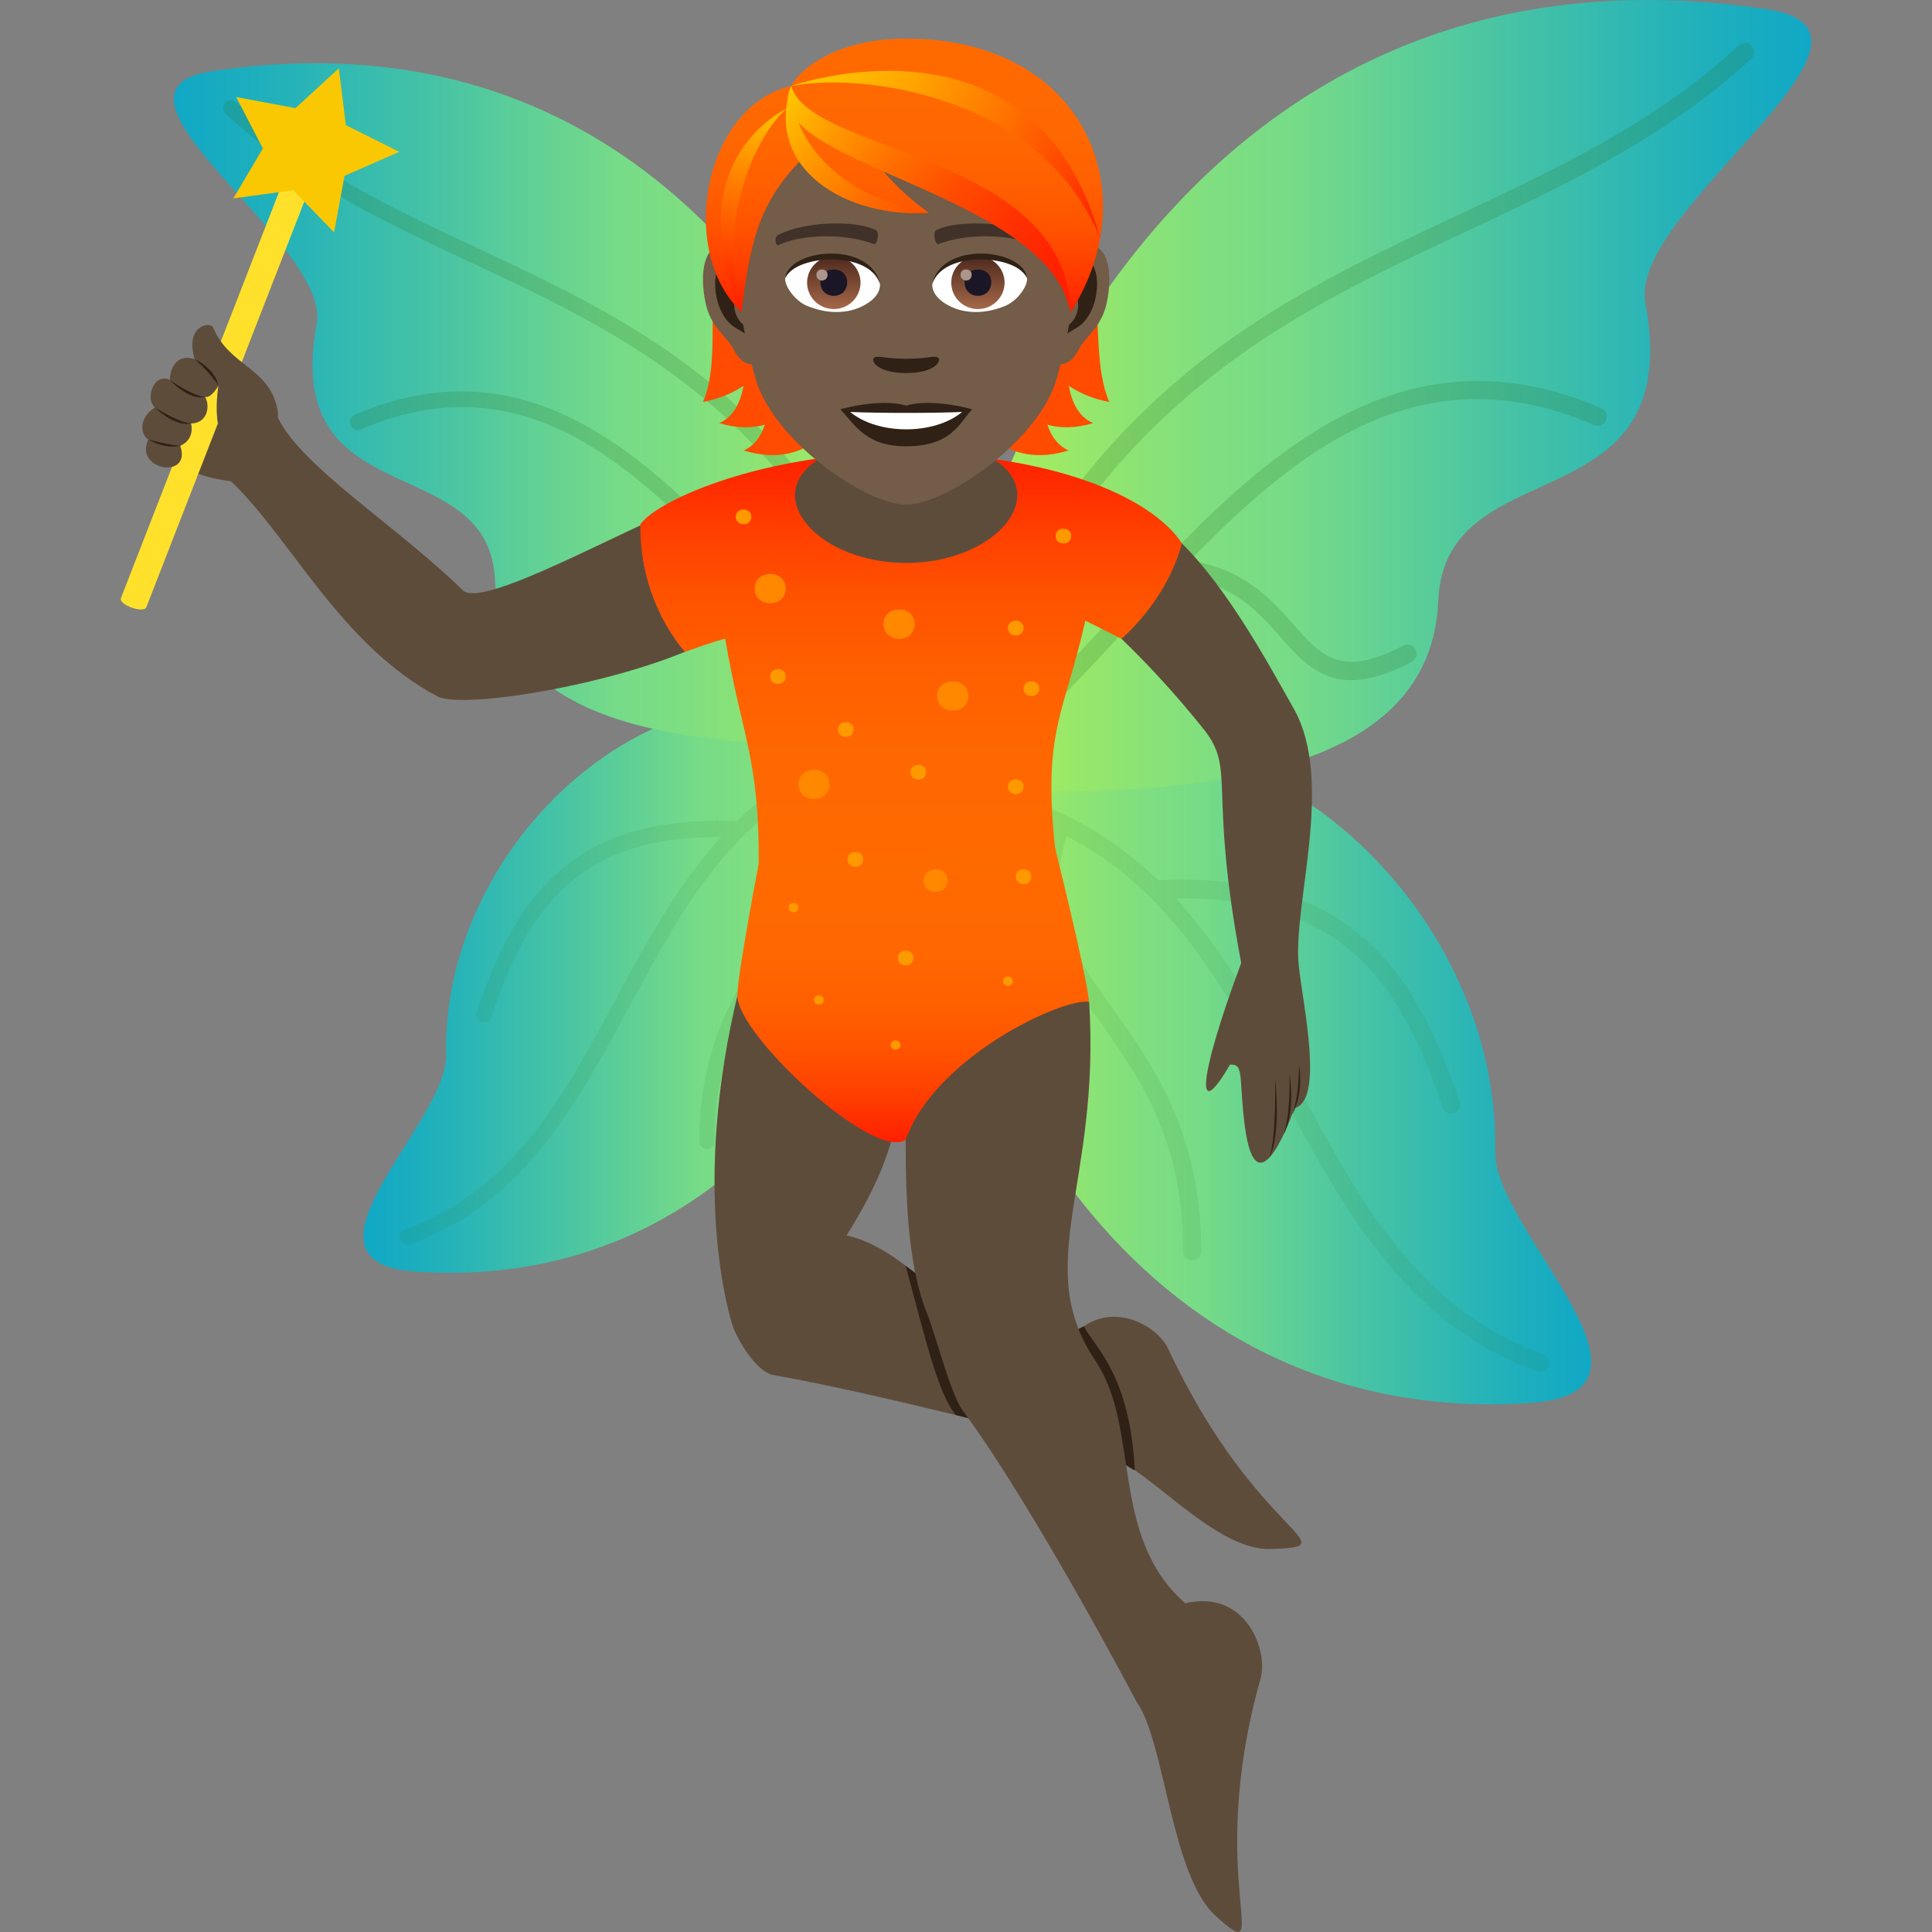 <?xml version="1.0" encoding="utf-8"?>
<!-- Generator: Adobe Illustrator 15.0.0, SVG Export Plug-In . SVG Version: 6.00 Build 0)  -->
<!DOCTYPE svg PUBLIC "-//W3C//DTD SVG 1.1//EN" "http://www.w3.org/Graphics/SVG/1.1/DTD/svg11.dtd">
<svg version="1.1" id="Layer_1" xmlns:x="http://ns.adobe.com/Extensibility/1.0/" xmlns:i="http://ns.adobe.com/AdobeIllustrator/10.0/" xmlns:graph="http://ns.adobe.com/Graphs/1.0/"
	 xmlns="http://www.w3.org/2000/svg" xmlns:xlink="http://www.w3.org/1999/xlink" xmlns:a="http://ns.adobe.com/AdobeSVGViewerExtensions/3.0/"
	 x="0px" y="0px" width="64px" height="64px" viewBox="0 0 64 64" enable-background="new 0 0 64 64" xml:space="preserve">
<rect x="0" y="0" width="64" height="64" fill="#808080" stroke="none"/>
<linearGradient id="SVGID_1_" gradientUnits="userSpaceOnUse" x1="30.929" y1="35.517" x2="52.707" y2="35.517">
	<stop  offset="0" style="stop-color:#B9F44C"/>
	<stop  offset="0.176" style="stop-color:#95E76C"/>
	<stop  offset="0.321" style="stop-color:#7EDE81"/>
	<stop  offset="0.413" style="stop-color:#76DB88"/>
	<stop  offset="0.637" style="stop-color:#4AC5A3"/>
	<stop  offset="0.877" style="stop-color:#20B0BC"/>
	<stop  offset="1" style="stop-color:#10A8C6"/>
	<a:midPointStop  offset="0" style="stop-color:#B9F44C"/>
	<a:midPointStop  offset="0.5" style="stop-color:#B9F44C"/>
	<a:midPointStop  offset="0.176" style="stop-color:#95E76C"/>
	<a:midPointStop  offset="0.5" style="stop-color:#95E76C"/>
	<a:midPointStop  offset="0.321" style="stop-color:#7EDE81"/>
	<a:midPointStop  offset="0.5" style="stop-color:#7EDE81"/>
	<a:midPointStop  offset="0.413" style="stop-color:#76DB88"/>
	<a:midPointStop  offset="0.5" style="stop-color:#76DB88"/>
	<a:midPointStop  offset="0.637" style="stop-color:#4AC5A3"/>
	<a:midPointStop  offset="0.5" style="stop-color:#4AC5A3"/>
	<a:midPointStop  offset="0.877" style="stop-color:#20B0BC"/>
	<a:midPointStop  offset="0.5" style="stop-color:#20B0BC"/>
	<a:midPointStop  offset="1" style="stop-color:#10A8C6"/>
</linearGradient>
<path fill="url(#SVGID_1_)" d="M50.717,46.472C37.426,47.39,30.929,34.6,30.929,26.135c9.302-5.297,18.803,3.367,18.599,12.022
	C49.47,40.732,55.83,46.121,50.717,46.472z"/>
<path opacity="0.1" fill="#297124" d="M51.12,44.859c-4.162-1.503-6.082-5.083-8.123-8.875c-1.176-2.188-2.381-4.407-4.044-6.224
	c5.382-0.051,7.395,2.612,8.838,6.926c0.042,0.126,0.157,0.206,0.279,0.206c0.032,0,0.063-0.006,0.1-0.018
	c0.151-0.055,0.231-0.23,0.179-0.389c-1.538-4.599-3.841-7.602-9.987-7.327c-1.792-1.724-4.102-2.986-7.403-3.332
	c-0.164-0.019-0.31,0.107-0.324,0.277c-0.017,0.167,0.104,0.317,0.266,0.333c1.499,0.156,2.778,0.512,3.894,1.011
	c-0.919,2.789,0.246,4.444,1.601,6.343c1.313,1.84,2.802,3.928,2.802,7.662c0,0.168,0.135,0.302,0.297,0.302
	c0.164,0,0.297-0.134,0.297-0.302c0-3.935-1.62-6.202-2.922-8.025c-1.294-1.816-2.32-3.27-1.535-5.727
	c3.483,1.784,5.281,5.109,7.149,8.583c2.002,3.721,4.071,7.573,8.444,9.151c0.032,0.012,0.065,0.018,0.097,0.018
	c0.124,0,0.238-0.079,0.278-0.205C51.356,45.088,51.274,44.912,51.12,44.859z"/>
<linearGradient id="SVGID_2_" gradientUnits="userSpaceOnUse" x1="30.929" y1="13.114" x2="59.999" y2="13.114">
	<stop  offset="0" style="stop-color:#B9F44C"/>
	<stop  offset="0.176" style="stop-color:#95E76C"/>
	<stop  offset="0.321" style="stop-color:#7EDE81"/>
	<stop  offset="0.413" style="stop-color:#76DB88"/>
	<stop  offset="0.637" style="stop-color:#4AC5A3"/>
	<stop  offset="0.877" style="stop-color:#20B0BC"/>
	<stop  offset="1" style="stop-color:#10A8C6"/>
	<a:midPointStop  offset="0" style="stop-color:#B9F44C"/>
	<a:midPointStop  offset="0.5" style="stop-color:#B9F44C"/>
	<a:midPointStop  offset="0.176" style="stop-color:#95E76C"/>
	<a:midPointStop  offset="0.5" style="stop-color:#95E76C"/>
	<a:midPointStop  offset="0.321" style="stop-color:#7EDE81"/>
	<a:midPointStop  offset="0.5" style="stop-color:#7EDE81"/>
	<a:midPointStop  offset="0.413" style="stop-color:#76DB88"/>
	<a:midPointStop  offset="0.5" style="stop-color:#76DB88"/>
	<a:midPointStop  offset="0.637" style="stop-color:#4AC5A3"/>
	<a:midPointStop  offset="0.5" style="stop-color:#4AC5A3"/>
	<a:midPointStop  offset="0.877" style="stop-color:#20B0BC"/>
	<a:midPointStop  offset="0.5" style="stop-color:#20B0BC"/>
	<a:midPointStop  offset="1" style="stop-color:#10A8C6"/>
</linearGradient>
<path fill="url(#SVGID_2_)" d="M58.543,0.309c-20.495-3.09-27.614,17.875-27.614,25.826c9.414,0.45,16.477-0.609,16.716-6.236
	c0.215-5.125,8.241-2.423,6.859-9.877C53.937,6.951,63.566,1.063,58.543,0.309z"/>
<path opacity="0.2" fill="#297124" d="M48.54,7.682c3.232-1.514,6.575-3.08,9.463-5.727c0.122-0.111,0.133-0.305,0.025-0.431
	c-0.111-0.129-0.297-0.14-0.419-0.026c-2.822,2.585-5.974,4.062-9.313,5.627c-6.636,3.107-13.495,6.322-17.592,18.747
	c0.263,0.048,0.412,0.251,0.446,0.482c2.16-1.193,4.139-3.337,6.232-5.608c0.498-0.544,1.003-1.09,1.508-1.624
	c1.861,0.109,2.73,1.083,3.498,1.948c0.651,0.744,1.28,1.46,2.37,1.46c0.539,0,1.187-0.173,2.005-0.603
	c0.143-0.076,0.201-0.26,0.128-0.412c-0.071-0.15-0.25-0.209-0.394-0.134c-2.082,1.091-2.715,0.368-3.674-0.722
	c-0.736-0.831-1.649-1.827-3.412-2.084c3.726-3.84,7.782-6.921,13.407-4.491c0.146,0.065,0.323-0.007,0.387-0.162
	s-0.009-0.337-0.16-0.401c-7.033-3.034-11.846,2.191-16.091,6.801c-1.859,2.021-3.628,3.933-5.483,5.13
	C35.51,13.788,42.131,10.682,48.54,7.682z"/>
<linearGradient id="SVGID_3_" gradientUnits="userSpaceOnUse" x1="794.42" y1="32.687" x2="813.18" y2="32.687" gradientTransform="matrix(-1 0 0 1 825.219 0)">
	<stop  offset="0" style="stop-color:#B9F44C"/>
	<stop  offset="0.176" style="stop-color:#95E76C"/>
	<stop  offset="0.321" style="stop-color:#7EDE81"/>
	<stop  offset="0.413" style="stop-color:#76DB88"/>
	<stop  offset="0.637" style="stop-color:#4AC5A3"/>
	<stop  offset="0.877" style="stop-color:#20B0BC"/>
	<stop  offset="1" style="stop-color:#10A8C6"/>
	<a:midPointStop  offset="0" style="stop-color:#B9F44C"/>
	<a:midPointStop  offset="0.5" style="stop-color:#B9F44C"/>
	<a:midPointStop  offset="0.176" style="stop-color:#95E76C"/>
	<a:midPointStop  offset="0.5" style="stop-color:#95E76C"/>
	<a:midPointStop  offset="0.321" style="stop-color:#7EDE81"/>
	<a:midPointStop  offset="0.5" style="stop-color:#7EDE81"/>
	<a:midPointStop  offset="0.413" style="stop-color:#76DB88"/>
	<a:midPointStop  offset="0.5" style="stop-color:#76DB88"/>
	<a:midPointStop  offset="0.637" style="stop-color:#4AC5A3"/>
	<a:midPointStop  offset="0.5" style="stop-color:#4AC5A3"/>
	<a:midPointStop  offset="0.877" style="stop-color:#20B0BC"/>
	<a:midPointStop  offset="0.5" style="stop-color:#20B0BC"/>
	<a:midPointStop  offset="1" style="stop-color:#10A8C6"/>
</linearGradient>
<path fill="url(#SVGID_3_)" d="M13.752,42.123c11.449,0.791,17.046-10.225,17.046-17.518c-8.012-4.563-16.195,2.9-16.021,10.356
	C14.83,37.175,9.35,41.817,13.752,42.123z"/>
<path opacity="0.1" fill="#297124" d="M13.404,40.734c3.584-1.296,5.241-4.379,7-7.643c1.014-1.888,2.049-3.798,3.487-5.361
	c-4.64-0.044-6.375,2.248-7.616,5.962c-0.038,0.109-0.135,0.179-0.242,0.179c-0.029,0-0.055-0.004-0.084-0.015
	c-0.133-0.048-0.202-0.198-0.155-0.335c1.325-3.961,3.311-6.548,8.603-6.312c1.544-1.486,3.533-2.57,6.377-2.868
	c0.142-0.018,0.266,0.09,0.28,0.238c0.013,0.143-0.089,0.274-0.228,0.286c-1.296,0.135-2.396,0.441-3.356,0.869
	c0.793,2.407-0.213,3.829-1.38,5.465c-1.132,1.584-2.413,3.384-2.413,6.6c0,0.146-0.115,0.263-0.254,0.263
	c-0.142,0-0.255-0.117-0.255-0.263c0-3.391,1.395-5.343,2.516-6.912c1.112-1.564,1.998-2.817,1.318-4.934
	c-2.999,1.537-4.547,4.402-6.154,7.392c-1.723,3.206-3.508,6.525-7.273,7.882c-0.027,0.011-0.059,0.018-0.086,0.018
	c-0.105,0-0.202-0.069-0.237-0.178C13.202,40.931,13.273,40.78,13.404,40.734z"/>
<linearGradient id="SVGID_4_" gradientUnits="userSpaceOnUse" x1="794.42" y1="13.39" x2="819.459" y2="13.39" gradientTransform="matrix(-1 0 0 1 825.219 0)">
	<stop  offset="0" style="stop-color:#B9F44C"/>
	<stop  offset="0.176" style="stop-color:#95E76C"/>
	<stop  offset="0.321" style="stop-color:#7EDE81"/>
	<stop  offset="0.413" style="stop-color:#76DB88"/>
	<stop  offset="0.637" style="stop-color:#4AC5A3"/>
	<stop  offset="0.877" style="stop-color:#20B0BC"/>
	<stop  offset="1" style="stop-color:#10A8C6"/>
	<a:midPointStop  offset="0" style="stop-color:#B9F44C"/>
	<a:midPointStop  offset="0.5" style="stop-color:#B9F44C"/>
	<a:midPointStop  offset="0.176" style="stop-color:#95E76C"/>
	<a:midPointStop  offset="0.5" style="stop-color:#95E76C"/>
	<a:midPointStop  offset="0.321" style="stop-color:#7EDE81"/>
	<a:midPointStop  offset="0.5" style="stop-color:#7EDE81"/>
	<a:midPointStop  offset="0.413" style="stop-color:#76DB88"/>
	<a:midPointStop  offset="0.5" style="stop-color:#76DB88"/>
	<a:midPointStop  offset="0.637" style="stop-color:#4AC5A3"/>
	<a:midPointStop  offset="0.5" style="stop-color:#4AC5A3"/>
	<a:midPointStop  offset="0.877" style="stop-color:#20B0BC"/>
	<a:midPointStop  offset="0.5" style="stop-color:#20B0BC"/>
	<a:midPointStop  offset="1" style="stop-color:#10A8C6"/>
</linearGradient>
<path fill="url(#SVGID_4_)" d="M7.013,2.36c17.654-2.661,23.785,15.396,23.785,22.245c-8.11,0.387-14.193-0.527-14.399-5.37
	c-0.186-4.413-7.097-2.09-5.908-8.507C10.981,8.084,2.687,3.014,7.013,2.36z"/>
<path opacity="0.2" fill="#297124" d="M15.629,8.711C12.844,7.408,9.964,6.059,7.481,3.78C7.374,3.685,7.365,3.518,7.459,3.409
	C7.552,3.298,7.712,3.29,7.817,3.385c2.43,2.227,5.147,3.498,8.021,4.847c5.715,2.677,11.625,5.445,15.154,16.146
	c-0.225,0.043-0.354,0.217-0.381,0.418c-1.865-1.027-3.569-2.874-5.371-4.833c-0.43-0.467-0.863-0.936-1.298-1.399
	c-1.604,0.094-2.354,0.935-3.013,1.683c-0.562,0.639-1.104,1.255-2.044,1.255c-0.463,0-1.022-0.15-1.725-0.519
	c-0.124-0.066-0.177-0.226-0.112-0.354c0.063-0.13,0.215-0.181,0.341-0.116c1.795,0.938,2.339,0.317,3.166-0.624
	c0.631-0.715,1.42-1.572,2.935-1.794c-3.206-3.308-6.699-5.959-11.546-3.866c-0.128,0.054-0.279-0.007-0.332-0.143
	c-0.055-0.132,0.006-0.288,0.137-0.344c6.06-2.614,10.203,1.885,13.863,5.856c1.597,1.74,3.121,3.39,4.72,4.421
	C26.853,13.972,21.15,11.296,15.629,8.711z"/>
<path fill="#5E4C3B" d="M38.696,44.676c-0.397-0.854-2.259-1.846-3.441-0.058c-3.297,0.16-4.654-3.113-7.211-3.693
	c1.979-3.169,2.023-4.801,2.069-10.831c0,0-2.89-1.006-4.911,0.182c-2.358,7.057-1.411,12.033-0.953,13.577
	c0.149,0.501,0.806,1.598,1.367,1.696c3.828,0.674,10.72,2.518,10.72,2.518c1.513,0.287,3.793,3.295,5.738,3.245
	C44.789,51.235,41.633,50.957,38.696,44.676z"/>
<path fill="#302116" d="M35.905,43.935c-0.346,0.146-0.358,0.239-0.65,0.684c-2.519,0.122-3.598-1.528-5.253-2.682
	c0.631,2.311,1.054,4.21,1.664,4.94c2.738,0.662,4.67,1.189,4.67,1.189c0.499,0.095,0.68,0.32,1.254,0.645
	C37.44,45.547,36.267,44.634,35.905,43.935z"/>
<path fill="#5E4C3B" d="M41.759,55.6c0.259-0.911-0.474-2.964-2.497-2.489c-2.528-2.226-1.466-5.786-2.974-8.032
	c-2.144-3.19,0.181-5.866-0.209-11.892c0,0-6.054-1.297-6.078,4.331c-0.011,2.571,0.124,4.572,0.734,6.057
	c0.197,0.482,0.78,2.643,1.131,3.115c2.383,3.218,5.791,9.698,5.791,9.698c0.928,1.286,1.134,5.718,2.598,7.064
	C42.304,65.327,39.867,62.31,41.759,55.6z"/>
<path fill="#5E4C3B" d="M23.957,16.366c-1.385,0.032-7.848,3.938-8.62,3.191c-2.257-2.191-5.325-4.077-6.125-5.709
	c-1.253-2.073-6.144,1.506-1.563,2.094c1.998,1.896,3.624,5.419,6.847,7.13c0.904,0.479,7.092-0.58,9.602-2.188
	C24.861,19.138,24.799,17.596,23.957,16.366z"/>
<path fill="#FFE12C" d="M10.478,5.654L4.849,20.111c-0.086,0.222-0.928-0.077-0.843-0.297L9.594,5.457
	C10.194,5.146,10.478,5.654,10.478,5.654z"/>
<polygon fill="#F9C802" points="11.067,7.694 11.412,5.826 13.227,5.029 11.458,4.146 11.224,2.262 9.788,3.583 7.824,3.215 
	8.708,4.918 7.729,6.573 9.71,6.301 "/>
<path fill="#5E4C3B" d="M42.848,23.458c-0.887-1.562-2.396-4.393-4.153-5.879c-0.556,0.624-2.209,2.967-2.209,2.967
	s1.635,1.41,3.385,3.607c1.087,1.364,0.139,1.859,1.245,7.748c-1.5,4.032-1.469,5.268-0.373,3.368
	c0.478-0.033,0.289,0.395,0.486,1.98c0.394,3.135,1.649-0.538,1.649-0.538c0.997-0.251,0.279-3.437,0.145-4.724
	C42.811,29.979,44.232,25.889,42.848,23.458z"/>
<path fill="#302116" d="M42.047,38.349c0.412-0.796,0.193-2.626,0.193-2.626S42.284,37.701,42.047,38.349z"/>
<path fill="#302116" d="M42.522,37.58c0.412-0.796,0.195-2.003,0.195-2.003S42.76,36.933,42.522,37.58z"/>
<path fill="#302116" d="M42.806,36.927c0.413-0.796,0.224-1.644,0.224-1.644S43.044,36.279,42.806,36.927z"/>
<linearGradient id="SVGID_5_" gradientUnits="userSpaceOnUse" x1="30.184" y1="30.625" x2="30.184" y2="14.999">
	<stop  offset="0" style="stop-color:#FF6A00"/>
	<stop  offset="0.344" style="stop-color:#FF6800"/>
	<stop  offset="0.543" style="stop-color:#FF5F00"/>
	<stop  offset="0.705" style="stop-color:#FF5100"/>
	<stop  offset="0.847" style="stop-color:#FF3D00"/>
	<stop  offset="0.975" style="stop-color:#FF2400"/>
	<stop  offset="1" style="stop-color:#FF1E00"/>
	<a:midPointStop  offset="0" style="stop-color:#FF6A00"/>
	<a:midPointStop  offset="0.806" style="stop-color:#FF6A00"/>
	<a:midPointStop  offset="1" style="stop-color:#FF1E00"/>
</linearGradient>
<path fill-rule="evenodd" clip-rule="evenodd" fill="url(#SVGID_5_)" d="M25.134,28.582c0.017-3.485-0.56-4.178-1.11-7.421
	c-0.186,0.022-1.332,0.431-1.332,0.431s-1.522-1.596-1.477-4.226c0.594-0.834,4.161-2.367,8.582-2.367
	c4.911,0,8.323,1.422,9.355,2.999c-0.507,1.919-2.002,3.163-2.002,3.163s-1.014-0.514-1.197-0.599
	c-0.694,3.09-1.422,3.645-0.999,7.545C35.209,30.464,26.263,32.121,25.134,28.582z"/>
<linearGradient id="SVGID_6_" gradientUnits="userSpaceOnUse" x1="30.252" y1="37.84" x2="30.252" y2="28.108">
	<stop  offset="0" style="stop-color:#FF1E00"/>
	<stop  offset="0.025" style="stop-color:#FF2400"/>
	<stop  offset="0.153" style="stop-color:#FF3D00"/>
	<stop  offset="0.295" style="stop-color:#FF5100"/>
	<stop  offset="0.457" style="stop-color:#FF5F00"/>
	<stop  offset="0.656" style="stop-color:#FF6800"/>
	<stop  offset="1" style="stop-color:#FF6A00"/>
	<a:midPointStop  offset="0" style="stop-color:#FF1E00"/>
	<a:midPointStop  offset="0.194" style="stop-color:#FF1E00"/>
	<a:midPointStop  offset="1" style="stop-color:#FF6A00"/>
</linearGradient>
<path fill="url(#SVGID_6_)" d="M34.954,28.107l-9.82,0.499c0,0-0.709,3.711-0.709,4.372c0,1.317,4.526,5.502,5.576,4.777
	c0.99-2.766,5.211-4.705,6.078-4.569C35.94,32.031,34.954,28.107,34.954,28.107z"/>
<path fill="#5E4C3B" d="M27.08,15.235c-1.87,1.232,0.04,3.413,2.938,3.413s4.808-2.181,2.938-3.413
	C32.052,14.639,27.984,14.639,27.08,15.235z"/>
<path fill="#FF8800" d="M26.028,19.498c0,0.646-1.03,0.646-1.03,0C24.998,18.85,26.028,18.85,26.028,19.498z"/>
<path fill="#FF8800" d="M32.076,23.055c0,0.648-1.031,0.648-1.031,0C31.044,22.408,32.076,22.408,32.076,23.055z"/>
<path fill="#FF8800" d="M27.479,25.984c0,0.647-1.028,0.647-1.028,0C26.451,25.338,27.479,25.338,27.479,25.984z"/>
<path fill="#FF8800" d="M31.387,29.171c0,0.498-0.791,0.498-0.791,0S31.387,28.673,31.387,29.171z"/>
<path fill="#FF8800" d="M30.298,20.676c0,0.647-1.031,0.647-1.031,0C29.267,20.027,30.298,20.027,30.298,20.676z"/>
<path fill="#FF9900" d="M33.907,20.807c0,0.325-0.518,0.325-0.518,0S33.907,20.481,33.907,20.807z"/>
<path fill="#FF9900" d="M35.486,17.756c0,0.326-0.52,0.326-0.52,0C34.967,17.432,35.486,17.432,35.486,17.756z"/>
<path fill="#FF9900" d="M24.89,17.122c0,0.326-0.518,0.326-0.518,0S24.89,16.796,24.89,17.122z"/>
<path fill="#FF9900" d="M26.03,22.412c0,0.325-0.517,0.325-0.517,0C25.513,22.086,26.03,22.086,26.03,22.412z"/>
<path fill="#FF9900" d="M28.594,28.468c0,0.326-0.52,0.326-0.52,0C28.075,28.143,28.594,28.143,28.594,28.468z"/>
<path fill="#FF9900" d="M34.165,29.042c0,0.325-0.517,0.325-0.517,0S34.165,28.717,34.165,29.042z"/>
<path fill="#FF9900" d="M30.26,31.734c0,0.326-0.518,0.326-0.518,0S30.26,31.408,30.26,31.734z"/>
<path fill="#FF9900" d="M29.829,34.618c0,0.203-0.323,0.203-0.323,0S29.829,34.415,29.829,34.618z"/>
<path fill="#FF9900" d="M27.288,33.126c0,0.203-0.323,0.203-0.323,0S27.288,32.923,27.288,33.126z"/>
<path fill="#FF9900" d="M33.552,32.503c0,0.204-0.324,0.204-0.324,0C33.228,32.3,33.552,32.3,33.552,32.503z"/>
<path fill="#FF9900" d="M26.447,30.067c0,0.203-0.322,0.203-0.322,0S26.447,29.864,26.447,30.067z"/>
<path fill="#FF9900" d="M30.681,25.58c0,0.326-0.518,0.326-0.518,0C30.164,25.255,30.681,25.255,30.681,25.58z"/>
<path fill="#FF9900" d="M33.907,26.061c0,0.326-0.518,0.326-0.518,0S33.907,25.734,33.907,26.061z"/>
<path fill="#FF9900" d="M34.424,22.812c0,0.326-0.517,0.326-0.517,0C33.907,22.486,34.424,22.486,34.424,22.812z"/>
<path fill="#FF9900" d="M28.277,24.166c0,0.325-0.518,0.325-0.518,0S28.277,23.841,28.277,24.166z"/>
<path fill="#FF4C00" d="M35.406,12.783c0.383,0.251,0.824,0.438,1.342,0.533c-0.917-2.065,0.465-6.398-2.368-9.582
	c-3.992,0.117-4.542,12.885,1.022,11.187c-0.355-0.151-0.578-0.462-0.707-0.853c0.43,0.122,0.93,0.126,1.515-0.052
	C35.745,13.817,35.508,13.35,35.406,12.783z"/>
<path fill="#FF4C00" d="M25.384,3.734c-2.833,3.184-1.182,7.517-2.097,9.582c0.515-0.096,0.957-0.282,1.342-0.533
	c-0.104,0.566-0.341,1.034-0.804,1.233c0.583,0.178,1.083,0.174,1.513,0.052c-0.131,0.391-0.352,0.701-0.705,0.853
	C30.197,16.619,29.376,3.852,25.384,3.734z"/>
<path id="Path_1779_" fill="#735C48" d="M35.842,8.084c-0.902,0.107-1.552,3.093-0.986,3.881c0.08,0.11,0.545,0.285,0.89-0.41
	c0.189-0.384,0.74-0.706,0.911-1.5C36.875,9.037,36.74,7.976,35.842,8.084z"/>
<path id="Path_1778_" fill="#735C48" d="M24.194,8.084c0.9,0.107,1.553,3.093,0.984,3.881c-0.08,0.11-0.545,0.285-0.888-0.41
	c-0.191-0.384-0.742-0.706-0.913-1.5C23.159,9.037,23.295,7.976,24.194,8.084z"/>
<path id="Path_1777_" fill="#302116" d="M35.816,8.656c-0.235,0.073-0.492,0.428-0.631,1.017c0.822-0.175,0.616,1.179-0.097,1.205
	c0.006,0.136,0.015,0.276,0.031,0.424c0.345-0.494,0.694-0.297,1.041-1.032C36.473,9.606,36.399,8.475,35.816,8.656z"/>
<path id="Path_1776_" fill="#302116" d="M24.848,9.671c-0.139-0.588-0.396-0.941-0.631-1.015c-0.583-0.182-0.656,0.95-0.345,1.613
	c0.347,0.735,0.695,0.538,1.041,1.032c0.017-0.147,0.027-0.288,0.033-0.425C24.238,10.844,24.037,9.506,24.848,9.671z"/>
<path fill="#735C48" d="M30.018,2.345c-3.908,0-5.79,3.146-5.555,7.19c0.048,0.813,0.277,1.985,0.56,2.991
	c0.587,2.088,3.679,4.192,4.995,4.192c1.314,0,4.406-2.104,4.993-4.192c0.282-1.006,0.512-2.179,0.56-2.991
	C35.806,5.49,33.924,2.345,30.018,2.345z"/>
<path id="Path_1775_" fill="#403229" d="M34.263,7.786c-0.895-0.469-2.604-0.491-3.242-0.165c-0.137,0.063-0.046,0.507,0.07,0.464
	c0.887-0.347,2.317-0.354,3.148,0.03C34.351,8.164,34.396,7.851,34.263,7.786z"/>
<path id="Path_1774_" fill="#403229" d="M25.774,7.786c0.892-0.469,2.602-0.491,3.239-0.165c0.137,0.063,0.046,0.507-0.067,0.464
	c-0.89-0.347-2.32-0.354-3.151,0.03C25.683,8.164,25.637,7.851,25.774,7.786z"/>
<path id="Path_1773_" fill="#302116" d="M31.072,11.844c-0.111-0.077-0.374,0.042-1.054,0.042c-0.682,0-0.942-0.119-1.056-0.042
	c-0.133,0.093,0.08,0.514,1.056,0.514C30.992,12.357,31.207,11.937,31.072,11.844z"/>
<path id="Path_1772_" fill="#302116" d="M30.018,13.436c-0.879-0.256-2.181,0.122-2.181,0.122c0.496,0.534,0.857,1.226,2.181,1.226
	c1.513,0,1.771-0.786,2.182-1.226C32.2,13.558,30.895,13.179,30.018,13.436z"/>
<path id="Path_1771_" fill="#FFFFFF" d="M28.163,13.647c0.922,0.764,2.783,0.77,3.709,0C30.889,13.688,29.152,13.689,28.163,13.647z
	"/>
<path id="Path_1770_" fill="#FFFFFF" d="M29.147,9.38c0.034,0.256-0.141,0.559-0.626,0.786c-0.31,0.145-0.951,0.314-1.795-0.038
	c-0.378-0.157-0.748-0.647-0.715-0.92C26.47,8.356,28.72,8.231,29.147,9.38z"/>
<linearGradient id="Oval_1_" gradientUnits="userSpaceOnUse" x1="-424.218" y1="480.706" x2="-424.218" y2="480.973" gradientTransform="matrix(6.57 0 0 -6.57 2814.78 3168.528)">
	<stop  offset="0" style="stop-color:#A6694A"/>
	<stop  offset="1" style="stop-color:#4F2A1E"/>
	<a:midPointStop  offset="0" style="stop-color:#A6694A"/>
	<a:midPointStop  offset="0.5" style="stop-color:#A6694A"/>
	<a:midPointStop  offset="1" style="stop-color:#4F2A1E"/>
</linearGradient>
<ellipse id="Oval_190_" fill="url(#Oval_1_)" cx="27.621" cy="9.363" rx="0.885" ry="0.875"/>
<path id="Path_1769_" fill="#1A1626" d="M27.178,9.347c0,0.605,0.886,0.605,0.886,0C28.064,8.785,27.178,8.785,27.178,9.347z"/>
<path id="Path_1768_" fill="#AB968C" d="M27.044,9.102c0,0.254,0.37,0.254,0.37,0C27.415,8.866,27.044,8.866,27.044,9.102z"/>
<path id="Path_1767_" fill="#302116" d="M29.152,9.413c-0.357-1.141-2.807-0.973-3.141-0.205
	C26.135,8.226,28.846,7.967,29.152,9.413z"/>
<path id="Path_1766_" fill="#FFFFFF" d="M30.887,9.38c-0.034,0.256,0.143,0.559,0.629,0.786c0.309,0.145,0.95,0.314,1.793-0.038
	c0.379-0.157,0.746-0.647,0.713-0.92C33.566,8.356,31.314,8.231,30.887,9.38z"/>
<linearGradient id="Oval_2_" gradientUnits="userSpaceOnUse" x1="-426.191" y1="480.706" x2="-426.191" y2="480.973" gradientTransform="matrix(6.57 0 0 -6.57 2832.511 3168.528)">
	<stop  offset="0" style="stop-color:#A6694A"/>
	<stop  offset="1" style="stop-color:#4F2A1E"/>
	<a:midPointStop  offset="0" style="stop-color:#A6694A"/>
	<a:midPointStop  offset="0.5" style="stop-color:#A6694A"/>
	<a:midPointStop  offset="1" style="stop-color:#4F2A1E"/>
</linearGradient>
<ellipse id="Oval_189_" fill="url(#Oval_2_)" cx="32.395" cy="9.363" rx="0.883" ry="0.875"/>
<path id="Path_1765_" fill="#1A1626" d="M31.954,9.347c0,0.605,0.883,0.605,0.883,0C32.836,8.785,31.954,8.785,31.954,9.347z"/>
<path id="Path_1764_" fill="#AB968C" d="M31.819,9.102c0,0.254,0.37,0.254,0.37,0C32.189,8.866,31.819,8.866,31.819,9.102z"/>
<path id="Path_1763_" fill="#302116" d="M30.882,9.413c0.36-1.141,2.806-0.977,3.14-0.205C33.898,8.226,31.188,7.967,30.882,9.413z"
	/>
<linearGradient id="SVGID_7_" gradientUnits="userSpaceOnUse" x1="29.959" y1="10.339" x2="29.959" y2="1.28">
	<stop  offset="0" style="stop-color:#FF1E00"/>
	<stop  offset="0.025" style="stop-color:#FF2400"/>
	<stop  offset="0.153" style="stop-color:#FF3D00"/>
	<stop  offset="0.295" style="stop-color:#FF5100"/>
	<stop  offset="0.457" style="stop-color:#FF5F00"/>
	<stop  offset="0.656" style="stop-color:#FF6800"/>
	<stop  offset="1" style="stop-color:#FF6A00"/>
	<a:midPointStop  offset="0" style="stop-color:#FF1E00"/>
	<a:midPointStop  offset="0.194" style="stop-color:#FF1E00"/>
	<a:midPointStop  offset="1" style="stop-color:#FF6A00"/>
</linearGradient>
<path fill="url(#SVGID_7_)" d="M30.018,1.28c-2.377,0-3.565,1.064-3.807,1.568c-2.874,0.65-3.799,5.444-1.647,7.49
	c0.27-2.18,0.526-3.58,1.99-5.055c0.855,1.132,2.631,1.769,4.219,1.769c-0.751-0.54-1.264-1.069-1.668-1.563
	c2.654,1.204,5.626,1.976,6.365,4.85C38.023,6.317,35.902,1.28,30.018,1.28z"/>
<linearGradient id="SVGID_8_" gradientUnits="userSpaceOnUse" x1="34.736" y1="11.138" x2="25.6" y2="3.566">
	<stop  offset="0" style="stop-color:#FF1E00"/>
	<stop  offset="0.129" style="stop-color:#FF2300"/>
	<stop  offset="0.286" style="stop-color:#FF3200"/>
	<stop  offset="0.457" style="stop-color:#FF4B00"/>
	<stop  offset="0.638" style="stop-color:#FF6D00"/>
	<stop  offset="0.825" style="stop-color:#FF9800"/>
	<stop  offset="1" style="stop-color:#FFC800"/>
	<a:midPointStop  offset="0" style="stop-color:#FF1E00"/>
	<a:midPointStop  offset="0.667" style="stop-color:#FF1E00"/>
	<a:midPointStop  offset="1" style="stop-color:#FFC800"/>
</linearGradient>
<path fill="url(#SVGID_8_)" d="M26.211,2.849c-0.023,1.338,1.058,3.56,4.562,4.204C28.064,7.234,25.284,5.612,26.211,2.849z"/>
<linearGradient id="SVGID_9_" gradientUnits="userSpaceOnUse" x1="23.857" y1="10.152" x2="25.408" y2="3.397">
	<stop  offset="0" style="stop-color:#FF1E00"/>
	<stop  offset="0.195" style="stop-color:#FF3A00"/>
	<stop  offset="0.612" style="stop-color:#FF8100"/>
	<stop  offset="1" style="stop-color:#FFC800"/>
	<a:midPointStop  offset="0" style="stop-color:#FF1E00"/>
	<a:midPointStop  offset="0.533" style="stop-color:#FF1E00"/>
	<a:midPointStop  offset="1" style="stop-color:#FFC800"/>
</linearGradient>
<path fill="url(#SVGID_9_)" d="M26.097,3.58c-0.799,0.574-2.441,3.387-1.533,6.759C22.378,5.23,26.097,3.58,26.097,3.58z"/>
<linearGradient id="SVGID_10_" gradientUnits="userSpaceOnUse" x1="37.043" y1="6.657" x2="26.814" y2="1.652">
	<stop  offset="0" style="stop-color:#FF1E00"/>
	<stop  offset="0.157" style="stop-color:#FF4100"/>
	<stop  offset="0.445" style="stop-color:#FF7A00"/>
	<stop  offset="0.692" style="stop-color:#FFA500"/>
	<stop  offset="0.885" style="stop-color:#FFBE00"/>
	<stop  offset="1" style="stop-color:#FFC800"/>
	<a:midPointStop  offset="0" style="stop-color:#FF1E00"/>
	<a:midPointStop  offset="0.406" style="stop-color:#FF1E00"/>
	<a:midPointStop  offset="1" style="stop-color:#FFC800"/>
</linearGradient>
<path fill="url(#SVGID_10_)" d="M26.211,2.849c0,0,8.048-2.849,10.232,5.031C34.456,3.079,28.454,2.402,26.211,2.849z"/>
<linearGradient id="SVGID_11_" gradientUnits="userSpaceOnUse" x1="35.601" y1="10.105" x2="26.46" y2="2.529">
	<stop  offset="0" style="stop-color:#FF1E00"/>
	<stop  offset="0.129" style="stop-color:#FF2300"/>
	<stop  offset="0.286" style="stop-color:#FF3200"/>
	<stop  offset="0.457" style="stop-color:#FF4B00"/>
	<stop  offset="0.638" style="stop-color:#FF6D00"/>
	<stop  offset="0.825" style="stop-color:#FF9800"/>
	<stop  offset="1" style="stop-color:#FFC800"/>
	<a:midPointStop  offset="0" style="stop-color:#FF1E00"/>
	<a:midPointStop  offset="0.667" style="stop-color:#FF1E00"/>
	<a:midPointStop  offset="1" style="stop-color:#FFC800"/>
</linearGradient>
<path fill="url(#SVGID_11_)" d="M26.211,2.849c0.622,2.246,9.102,2.224,9.258,7.49C34.643,6.284,24.947,5.4,26.211,2.849z"/>
<path fill="#5E4C3B" d="M5.972,14.767c0,0,0.479-0.17,0.358-0.738c0.542-0.007,0.639-0.577,0.465-0.877
	c0.218,0.035,0.439-0.375,0.439-0.375s-0.244,1.507,0.29,1.846c1.174,0.744,1.761-0.527,1.679-1
	c-0.251-1.463-1.597-1.463-2.136-2.763c-0.097-0.233-0.959-0.071-0.616,1.039c0,0-0.742-0.308-0.83,0.686
	c-0.505-0.255-0.831,0.596-0.492,0.915c-0.579,0.375-0.452,0.931-0.217,1.056C4.431,15.578,6.36,15.907,5.972,14.767z"/>
<path fill="#302116" d="M5.972,14.767c-0.401-0.024-1.06-0.212-1.06-0.212S5.416,14.891,5.972,14.767z"/>
<path fill="#302116" d="M6.331,14.028c-0.402-0.025-1.201-0.529-1.201-0.529S5.775,14.151,6.331,14.028z"/>
<path fill="#302116" d="M6.795,13.151c-0.402-0.023-1.174-0.567-1.174-0.567S6.24,13.273,6.795,13.151z"/>
<path fill="#302116" d="M7.235,12.776c-0.114-0.582-0.783-0.878-0.783-0.878S6.953,12.33,7.235,12.776z"/>
</svg>
